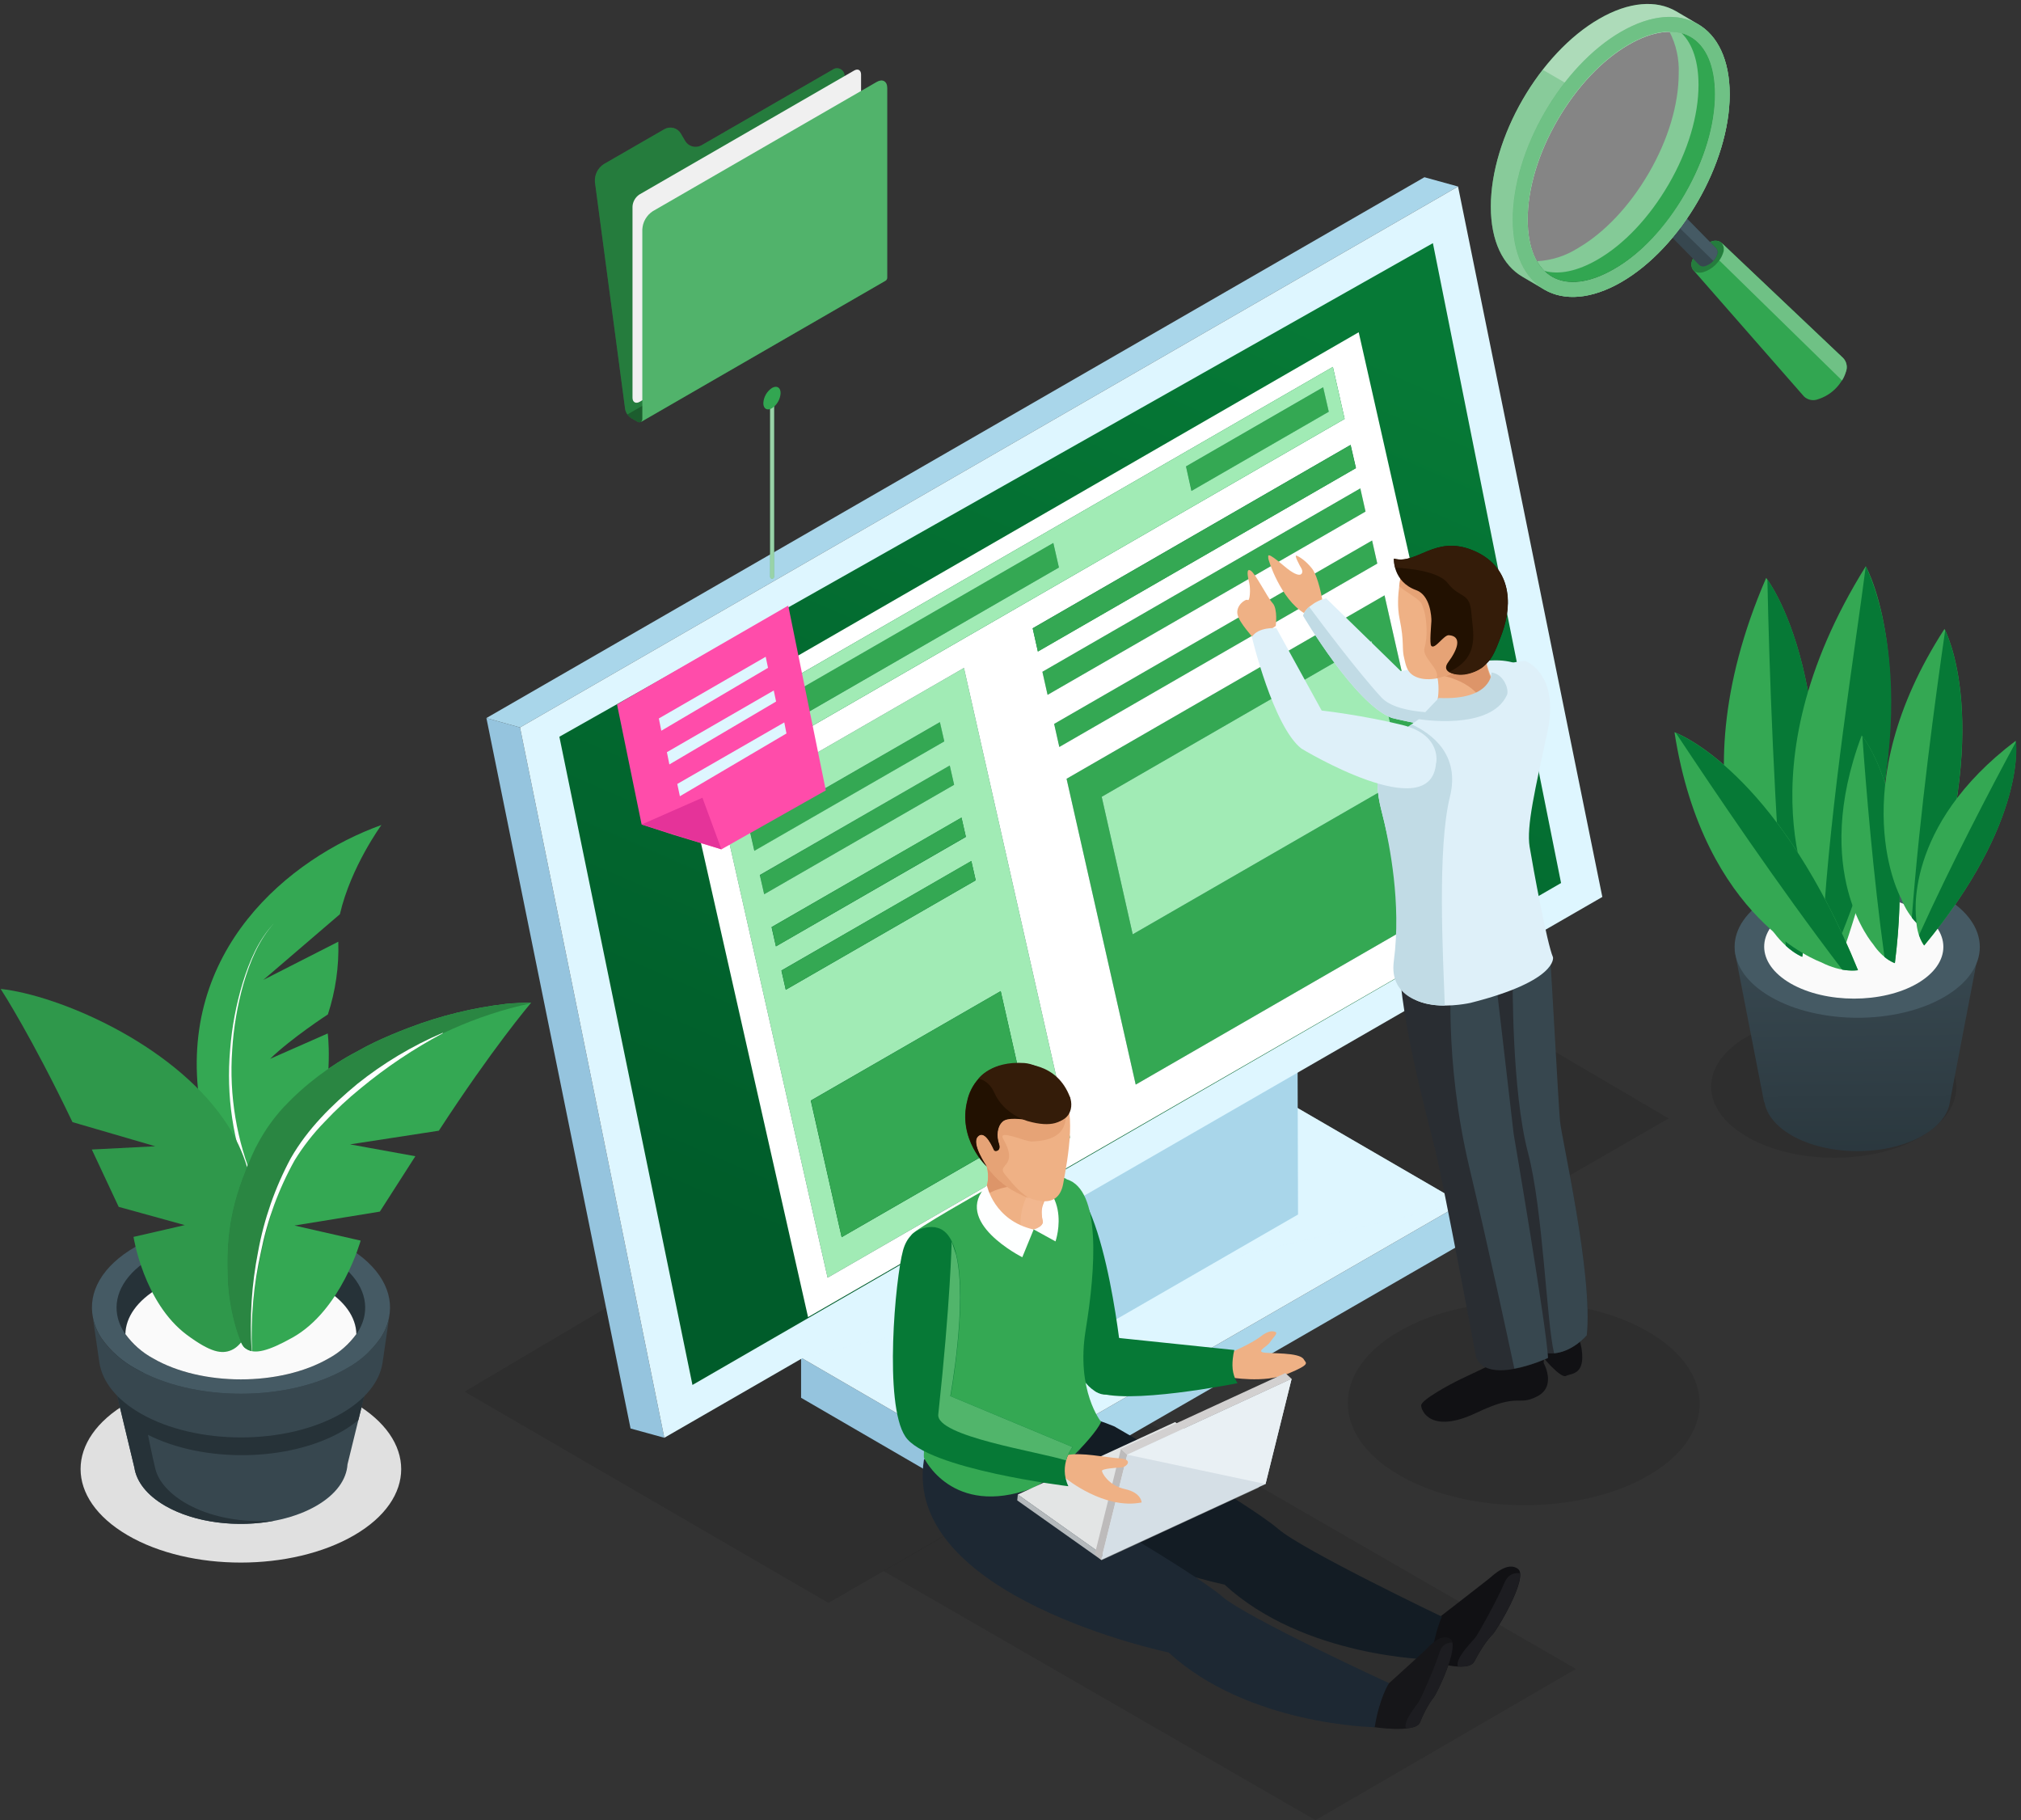 <svg width="422" height="380" viewBox="0 0 422 380" fill="none" xmlns="http://www.w3.org/2000/svg">
  <rect x="0" y="0" width="422" height="380" fill="#333333" stroke="none"/>
  <g clip-path="url(#clip0_168_1754)">
    <path opacity="0.1" d="M238.857 296.408L329.073 348.432L274.692 380L184.448 327.976L238.857 296.408Z"
      fill="black" />
    <g opacity="0.1">
      <path
        d="M400.914 216.406C410.986 222.19 411.014 231.592 401.057 237.375C391.099 243.159 374.922 243.159 364.851 237.375C354.808 231.592 354.779 222.218 364.737 216.463C374.694 210.68 390.9 210.68 400.914 216.463V216.406Z"
        fill="black" />
    </g>
    <path
      d="M413.382 197.659L362.197 198.457L368.36 230.139H368.446C368.874 232.646 370.757 235.096 374.095 237.034C381.713 241.421 394.01 241.421 401.57 237.034C404.88 235.096 406.763 232.646 407.134 230.139L413.354 197.631L413.382 197.659Z"
      fill="url(#paint0_linear_168_1754)" />
    <path
      d="M405.821 187.175C415.893 192.987 415.921 202.36 405.964 208.144C396.007 213.928 379.829 213.928 369.758 208.144C359.715 202.36 359.686 193.015 369.644 187.232C379.601 181.448 395.807 181.448 405.85 187.232L405.821 187.175Z"
      fill="#455A64" />
    <path
      d="M400.258 189.995C407.619 194.24 407.619 201.078 400.344 205.323C393.068 209.54 381.228 209.54 373.895 205.323C366.563 201.078 366.534 194.269 373.81 190.024C381.085 185.807 392.954 185.807 400.286 190.024L400.258 189.995Z"
      fill="#FAFAFA" />
    <path
      d="M369.13 192.787C369.13 192.787 348.731 167.003 368.788 120.649C368.788 120.649 386.42 142.843 376.32 199.739C376.32 199.739 372.383 198.258 369.13 192.759V192.787Z"
      fill="#34A853" />
    <path
      d="M369.045 120.991C369.416 138.826 370.443 169.824 372.896 197.46C374.808 199.198 376.32 199.768 376.32 199.768C385.735 146.718 371.07 123.84 369.045 120.991Z"
      fill="#067936" />
    <path
      d="M379.202 189.625C379.202 189.625 362.853 161.106 389.587 118.227C389.587 118.227 403.739 142.815 385.25 197.574C385.25 197.574 381.598 195.522 379.202 189.625Z"
      fill="#34A853" />
    <path
      d="M389.587 118.255C387.305 135.977 382.255 166.718 380.6 194.411C382.255 196.405 383.653 197.203 383.653 197.203C403.71 149.367 391.156 121.361 389.587 118.255Z"
      fill="#067936" />
    <path
      d="M380.229 200.878C380.229 200.878 355.749 192.246 349.644 152.872C349.644 152.872 370.757 160.279 387.961 202.531C387.961 202.531 384.708 203.186 380.229 200.878Z"
      fill="#34A853" />
    <path
      d="M349.929 153.014C357.718 164.781 371.384 185.038 384.68 202.446C386.677 202.787 387.961 202.56 387.961 202.56C371.926 163.185 352.497 154.068 349.929 153.014Z"
      fill="#067936" />
    <path
      d="M391.099 197.09C391.099 197.09 378.003 182.132 388.731 153.556C388.731 153.556 400.03 166.433 395.664 201.078C395.664 201.078 393.239 200.309 391.099 197.09Z"
      fill="#34A853" />
    <path
      d="M388.874 153.727C389.644 164.496 391.185 183.186 393.496 199.796C394.723 200.793 395.664 201.078 395.664 201.078C399.744 168.77 390.186 155.408 388.874 153.727Z"
      fill="#067936" />
    <path
      d="M396.92 187.488C396.92 187.488 384.395 164.781 406.021 131.304C406.021 131.304 416.863 150.877 401.599 193.813C401.599 193.813 398.746 192.16 396.92 187.459V187.488Z"
      fill="#34A853" />
    <path
      d="M406.164 131.618C404.138 145.55 400.857 169.795 399.202 191.591C400.458 193.186 401.57 193.841 401.57 193.841C415.807 153.783 407.362 134.096 406.164 131.618Z"
      fill="#067936" />
    <path
      d="M400.115 191.733C400.115 191.733 397.148 172.587 420.886 154.667C420.886 154.667 423.511 171.134 401.77 197.403C401.77 197.403 400.201 195.494 400.115 191.761V191.733Z"
      fill="#34A853" />
    <path
      d="M420.943 154.894C415.921 164.154 407.448 180.336 400.714 195.209C401.199 196.662 401.799 197.374 401.799 197.374C422.027 172.9 421.171 156.946 420.972 154.866L420.943 154.894Z"
      fill="#067936" />
    <g opacity="0.1">
      <path d="M97 290.539L172.979 334.643L348.417 233.5L270.612 187.801L97 290.539Z" fill="black" />
    </g>
    <path d="M167.272 283.445V291.822L208.243 315.611L208.214 307.207L167.272 283.445Z" fill="#95C4DE" />
    <path d="M208.214 307.206L208.243 315.611L305.306 259.655L305.277 251.25L208.214 307.206Z" fill="#A9D6EA" />
    <path d="M167.272 283.445L208.214 307.206L305.278 251.251L264.335 227.489L167.272 283.445Z" fill="#DEF6FF" />
    <path opacity="0.5" d="M167.272 283.445L305.278 251.251L264.335 227.489L167.272 283.445Z" fill="#DEF6FF" />
    <path d="M205.105 291.565L197.801 287.32L197.601 211.706L204.876 215.922L205.105 291.565Z" fill="#95C4DE" />
    <path d="M204.876 215.922L197.601 211.705L263.536 173.699L270.812 177.915L204.876 215.922Z" fill="#C0C5D1" />
    <path d="M270.812 177.916L271.04 253.558L205.104 291.565L204.876 215.922L270.812 177.916Z" fill="#A9D6EA" />
    <path d="M138.713 300.169L131.665 298.231L101.565 149.909L108.584 151.875L138.713 300.169Z" fill="#95C4DE" />
    <path d="M108.584 151.875L101.565 149.909L297.431 37L304.45 38.937L108.584 151.875Z" fill="#A9D6EA" />
    <path d="M304.45 38.938L334.579 187.26L138.713 300.169L108.584 151.875L304.45 38.938Z" fill="#DEF6FF" />
    <path d="M299.2 50.761L325.963 184.354L144.59 289.143L116.801 153.812L299.2 50.761Z"
      fill="url(#paint1_linear_168_1754)" />
    <path d="M276.318 80.847L277.46 85.975L248.814 102.5L247.645 97.372L276.318 80.847Z" fill="#34A853" />
    <path
      d="M222.708 162.587L289.1 124.295L303.537 188.143L237.145 226.435L222.708 162.587ZM292.895 162.558L286.39 133.84L230.041 166.348L236.517 195.066L292.895 162.558Z"
      fill="#34A853" />
    <path d="M284.05 101.987L285.134 106.802L218.742 145.065L217.658 140.25L284.05 101.987Z" fill="#34A853" />
    <path d="M198.314 159.823L199.227 163.84L159.569 186.69L158.684 182.701L198.314 159.823Z" fill="#34A853" />
    <path d="M196.288 150.763L197.173 154.78L157.543 177.658L156.63 173.613L196.288 150.763Z" fill="#34A853" />
    <path
      d="M150.638 168.656L201.281 139.453L223.45 237.546L172.807 266.749L150.638 168.656ZM215.404 235.409L208.956 206.919L169.298 229.768L175.746 258.288L215.404 235.438V235.409ZM203.735 183.784L202.822 179.767L163.164 202.617L164.077 206.634L203.735 183.784ZM197.173 154.781L196.26 150.763L156.601 173.613L157.514 177.63L197.173 154.781ZM201.681 174.724L200.768 170.707L161.109 193.557L162.022 197.574L201.681 174.724ZM199.227 163.841L198.314 159.824L158.656 182.673L159.569 186.69L199.227 163.841Z"
      fill="#A1EBB5" />
    <path d="M286.504 112.842L287.588 117.657L221.225 155.949L220.112 151.134L286.504 112.842Z" fill="#34A853" />
    <path d="M219.941 113.355L221.111 118.483L148.727 160.194L147.586 155.065L219.941 113.355Z" fill="#34A853" />
    <path
      d="M283.708 69.365L140.881 151.732L168.727 274.983L311.554 192.645L283.708 69.365ZM287.588 117.657L263.28 131.674L221.196 155.949L220.112 151.134L286.504 112.842L287.588 117.657ZM284.05 101.987L285.134 106.802L218.742 145.065L217.658 140.25L284.05 101.959V101.987ZM283.109 97.742L216.717 136.005L215.633 131.162L282.025 92.87L283.137 97.713L283.109 97.742ZM145.046 153.441L278.316 76.602L280.769 87.457L147.5 164.296L145.046 153.441ZM172.807 266.749L150.639 168.655L201.281 139.452L223.45 237.546L172.807 266.749ZM222.708 162.587L289.1 124.295L303.537 188.143L237.145 226.435L222.708 162.587Z"
      fill="white" />
    <path d="M292.895 162.559L286.39 133.84L230.041 166.348L236.517 195.066L292.895 162.559Z" fill="#A1EBB5" />
    <path d="M281.996 92.927L283.109 97.742L216.717 136.034L215.633 131.19L281.996 92.927Z" fill="#34A853" />
    <path d="M208.956 206.918L215.404 235.409L175.746 258.287L169.326 229.768L208.956 206.918Z" fill="#34A853" />
    <path
      d="M145.046 153.442L278.315 76.602L280.769 87.457L147.5 164.297L145.046 153.442ZM221.11 118.483L219.941 113.355L147.557 155.094L148.727 160.222L221.11 118.483ZM277.46 85.975L276.29 80.847L247.644 97.372L248.786 102.5L277.431 85.975H277.46Z"
      fill="#A1EBB5" />
    <path d="M200.768 170.678L201.681 174.695L162.022 197.573L161.138 193.556L200.768 170.678Z" fill="#34A853" />
    <path d="M202.822 179.738L203.735 183.784L164.077 206.634L163.192 202.616L202.822 179.738Z" fill="#34A853" />
    <path
      d="M164.59 126.433L172.436 165.009L150.639 177.317L140.653 174.297L133.976 172.132L128.841 147.06L164.59 126.433Z"
      fill="#FF4CAA" />
    <path d="M133.976 172.132L146.673 166.547L150.639 177.317L133.976 172.132Z" fill="#E53399" />
    <path d="M159.883 137.117L160.368 139.424L138.085 152.559L137.571 149.995L159.883 137.117Z" fill="#DEF6FF" />
    <path d="M161.566 144.154L162.051 146.462L139.768 159.596L139.255 157.032L161.566 144.154Z" fill="#DEF6FF" />
    <path d="M163.763 150.821L164.22 153.129L141.965 166.234L141.423 163.67L163.763 150.821Z" fill="#DEF6FF" />
    <g opacity="0.1">
      <path
        d="M344.052 277.974C358.46 286.265 358.517 299.741 344.223 308.032C329.929 316.323 306.676 316.323 292.267 308.032C277.888 299.741 277.802 286.265 292.096 277.974C306.39 269.684 329.643 269.684 344.052 277.974Z"
        fill="black" />
    </g>
    <path
      d="M321.341 144.04C321.341 144.04 320.77 137.401 311.326 137.886C301.883 138.37 292.496 140.108 292.496 140.108L276.918 124.922C276.918 124.922 272.866 125.777 272.125 128.541C272.125 128.541 282.881 146.946 290.613 149.88C290.613 149.88 324.593 158.598 321.341 144.04Z"
      fill="#DEF0F9" />
    <path
      d="M276.09 125.15C276.09 125.15 275.291 120.392 273.95 118.683C272.609 117.002 271.269 116.204 270.726 116.005C270.156 115.805 271.354 118.027 271.782 118.74C272.181 119.452 271.982 121.446 268.13 118.17C264.278 114.893 264.849 116.062 264.82 116.489C264.792 116.916 267.417 125.036 272.296 127.999C272.296 127.999 273.152 126.233 276.119 125.122L276.09 125.15Z"
      fill="#EFB185" />
    <path
      d="M290.584 149.88C282.852 146.917 272.096 128.541 272.096 128.541C272.296 127.771 272.781 127.173 273.351 126.66C275.919 130.136 283.537 140.279 288.444 145.606C294.436 152.074 321.398 146.889 321.483 146.661C320.142 157.459 290.584 149.88 290.584 149.88Z"
      fill="#C1DBE5" />
    <path
      d="M317.404 272.59C317.404 272.59 313.694 273.473 314.779 275.581C315.891 277.661 320.513 280.567 321.198 281.906C321.883 283.217 325.877 287.804 326.961 287.262C328.074 286.693 331.098 287.12 330.243 281.564C329.415 276.009 322.368 271.906 317.375 272.59H317.404Z"
      fill="#111114" />
    <path
      d="M322.311 284.527C322.311 284.527 325.135 289.456 320.913 291.565C316.662 293.673 317.432 290.596 308.159 295.012C298.858 299.399 296.747 294.585 296.747 293.416C296.747 292.248 302.881 288.943 304.907 287.975C306.932 287.006 310.784 285.183 310.784 285.183L322.396 282.903L322.339 284.556L322.311 284.527Z"
      fill="#111114" />
    <path
      d="M322.482 197.972C322.482 197.972 325.392 230.338 325.735 233.985C326.048 237.631 332.668 266.008 331.327 278.772C331.327 278.772 324.879 286.465 318.003 279.94C318.003 279.94 312.838 244.127 310.299 236.178C307.788 228.201 306.191 203.329 306.191 203.329L322.482 197.944V197.972Z"
      fill="#292D32" />
    <path
      d="M311.212 195.095C311.212 195.095 313.694 216.007 316.062 236.748C316.062 236.748 323.024 277.49 323.224 283.53C323.224 283.53 310.784 289.314 308.245 283.445C308.245 283.445 301.54 247.717 299.743 240.31C297.945 232.902 291.554 209.91 292.153 197.317C292.724 184.753 311.212 195.095 311.212 195.095Z"
      fill="#292D32" />
    <path
      d="M323.224 283.502C323.024 277.462 316.062 236.72 316.062 236.72C314.465 222.76 312.525 206.406 311.64 198.713L303.109 202.161C303.109 202.161 301.397 221.022 306.818 243.757C310.984 261.365 314.721 278.772 316.205 285.724C319.829 285.069 323.252 283.473 323.252 283.473L323.224 283.502Z"
      fill="#37474F" />
    <path
      d="M331.327 278.801C332.668 266.037 326.048 237.66 325.735 234.013C325.421 230.537 323.937 202.759 323.68 199.967L315.863 204.326C315.863 204.326 315.635 227.688 319.058 240.652C322.197 252.475 322.91 275.952 324.508 282.533C328.445 282.191 331.327 278.772 331.327 278.772V278.801Z"
      fill="#37474F" />
    <path
      d="M318.488 137.971C318.488 137.971 325.706 140.621 323.138 152.672C320.57 164.724 318.687 172.53 319.401 176.804C320.114 181.106 323.024 197.004 324.279 199.853C324.279 199.853 325.364 204.753 307.075 209.369C307.075 209.369 290.527 213.187 292.153 201.05C293.78 188.884 290.042 176.234 289.072 171.733C288.102 167.231 284.336 158.428 295.035 151.02C305.734 143.584 311.155 138.37 318.488 138V137.971Z"
      fill="#DEF0F9" />
    <path
      d="M309.757 133.127C309.757 133.127 309.729 139.281 312.239 142.843C314.522 146.062 300.57 150.82 299.885 147.686C299.8 147.344 301.968 141.817 297.803 136.033C295.634 132.985 309.786 133.156 309.786 133.156L309.757 133.127Z"
      fill="#EFB185" />
    <path
      d="M312.182 143.071C310.299 140.421 309.843 136.347 309.757 134.438L299.885 140.791C300.285 140.848 307.532 141.846 309.614 146.717C311.669 145.606 312.981 144.21 312.154 143.042L312.182 143.071Z"
      fill="#DD9569" />
    <path
      d="M292.867 118.74C292.867 118.74 291.269 124.495 292.239 129.167C293.295 134.21 292.638 135.321 293.238 137.572C293.466 138.512 293.723 139.994 294.778 140.792C296.519 142.131 299.828 142.33 304.051 140.222C309.158 137.658 313.951 129.709 310.927 123.412C307.903 117.087 300.285 112.472 292.867 118.74Z"
      fill="#EFB185" />
    <path
      d="M311.497 130.535C308.701 124.865 302.596 118.341 302.596 117.97C302.596 117.743 300.713 116.831 298.573 115.891C296.718 116.204 294.778 117.087 292.867 118.711C292.867 118.711 292.439 120.25 292.153 122.387C293.58 123.669 296.347 124.979 296.889 126.147C298.116 128.882 298.088 133.241 297.46 135.207C296.832 137.202 300.57 139.595 300.028 141.361C300.028 141.447 300.028 141.532 300.028 141.589C301.255 141.361 302.596 140.934 304.051 140.193C307.303 138.569 310.442 134.723 311.497 130.506V130.535Z"
      fill="#E6A376" />
    <path
      d="M291.041 116.66C291.041 116.66 290.812 121.446 295.72 123.213C298.659 124.267 298.915 128.797 298.887 129.652C298.858 130.506 298.459 134.381 298.858 134.837C299.6 135.692 301.483 132.529 302.539 132.615C305.249 132.814 304.507 135.407 302.396 138.256C300.142 141.276 307.018 141.646 309.871 139.054C311.383 137.658 311.926 136.888 313.609 132.301C316.063 125.663 315.378 118.084 307.475 114.865C299.572 111.674 295.92 117.942 291.098 116.631L291.041 116.66Z"
      fill="#221101" />
    <path
      d="M309.842 139.054C311.355 137.658 311.897 136.888 313.58 132.301C316.034 125.663 315.349 118.084 307.446 114.865C299.543 111.674 295.891 117.942 291.069 116.631C291.069 116.631 291.04 117.458 291.326 118.512C293.722 118.626 300.342 119.167 302.31 121.76C304.764 124.951 306.904 123.583 307.218 127.857C307.531 131.959 309.186 137.202 302.567 140.279C305.335 141.817 308.787 140.051 309.871 139.025L309.842 139.054Z"
      fill="#341C09" />
    <path
      d="M300.456 145.692L296.233 150.136C296.233 150.136 311.212 152.672 314.665 145.094C315.15 144.011 314.037 140.734 311.441 140.393C311.441 140.393 311.612 146.233 300.456 145.72V145.692Z"
      fill="#C1DBE5" />
    <path
      d="M291.041 200.622C292.667 188.457 290.042 176.206 289.072 171.704C288.102 167.26 284.421 158.57 294.75 151.219C298.858 153.1 304.935 157.487 302.767 166.291C300.056 177.203 301.34 200.024 301.683 209.939C297.032 209.939 290.042 208.115 291.041 200.651V200.622Z"
      fill="#C1DBE5" />
    <path
      d="M266.39 130.677C266.39 130.677 266.846 127.116 265.733 125.919C264.621 124.723 262.196 119.794 261.168 119.139C260.141 118.483 260.541 120.449 260.855 121.731C261.168 123.042 260.969 125.577 260.541 125.264C260.084 124.951 258.002 126.432 258.401 128.284C258.772 130.107 261.739 133.071 261.796 133.469C261.853 133.868 266.39 130.677 266.39 130.677Z"
      fill="#EFB185" />
    <path
      d="M299.885 159.311C299.885 159.311 301.141 153.442 292.838 151.362C284.564 149.311 275.976 148.342 275.976 148.342L266.504 131.133C266.504 131.133 262.766 130.82 261.397 132.985C261.397 132.985 265.848 151.704 271.754 156.291C271.754 156.291 298.83 172.73 299.857 159.311H299.885Z"
      fill="#DEF0F9" />
    <path
      d="M302.738 337.264C302.738 337.264 297.489 341.651 298.601 346.267C298.601 346.267 300.37 348.119 301.997 344.842C303.651 341.538 305.363 337.15 302.738 337.264Z"
      fill="#0A1014" />
    <path
      d="M298.601 346.694C298.601 346.694 306.533 349.429 307.874 346.837C309.215 344.244 310.67 342.193 311.64 341.252C312.61 340.312 319.172 329.315 317.004 327.577C314.836 325.839 311.697 328.944 310.756 329.714C309.814 330.483 299.828 338.204 299.828 338.204L298.573 346.694H298.601Z"
      fill="#111114" />
    <path
      d="M232.837 297.89C232.837 297.89 260.626 313.816 266.932 319.229C272.153 323.702 301.084 337.52 301.084 337.52C301.084 337.52 299.714 340.255 298.744 346.466C298.744 346.466 272.324 346.096 255.691 330.825C255.691 330.825 199.884 319.229 204.648 290.454C204.648 290.454 223.051 293.759 232.837 297.861V297.89Z"
      fill="#131C24" />
    <path
      d="M311.64 341.253C312.496 340.426 317.774 331.623 317.375 328.46C316.433 328.318 314.921 328.489 314.094 330.54C312.781 333.703 308.758 340.968 308.045 341.908C307.417 342.706 303.823 346.181 304.393 347.919C305.991 348.005 307.389 347.805 307.874 346.837C309.215 344.244 310.67 342.193 311.64 341.253Z"
      fill="#1D1D21" />
    <path
      d="M286.561 360.541C286.561 360.541 295.549 361.937 296.49 359.601C297.432 357.264 298.544 355.355 299.315 354.444C300.085 353.561 304.878 343.503 302.853 342.164C300.855 340.825 298.373 343.76 297.631 344.501C296.861 345.241 288.673 352.649 288.673 352.649L286.561 360.541Z"
      fill="#161619" />
    <path
      d="M299.315 354.444C299.999 353.646 303.851 345.612 303.252 342.934C302.424 342.905 301.141 343.162 300.57 345.013C299.685 347.863 296.804 354.472 296.233 355.327C295.748 356.068 292.924 359.373 293.58 360.826C294.949 360.769 296.148 360.455 296.519 359.601C297.46 357.264 298.573 355.356 299.343 354.444H299.315Z"
      fill="#1D1D21" />
    <path
      d="M220.825 246.293C220.825 246.293 215.547 246.948 215.775 252.931C215.975 258.914 221.51 284.756 227.872 289.884C234.235 295.012 234.092 282.79 234.092 282.79C234.092 282.79 230.184 244.982 220.825 246.293Z"
      fill="#067936" />
    <path
      d="M228.186 295.354C228.186 295.354 223.564 309.03 221.168 312.021C221.168 312.021 248.957 327.947 255.263 333.361C260.484 337.834 290.042 351.395 290.042 351.395C290.042 351.395 288.045 354.387 287.046 360.598C287.046 360.598 260.626 360.227 243.993 344.985C243.993 344.985 188.186 333.389 192.95 304.613C192.95 304.613 211.41 311.936 228.158 295.354H228.186Z"
      fill="#1D2833" />
    <path
      d="M205.761 248.344C205.761 248.344 190.668 256.806 190.326 257.832C189.983 258.857 188.243 259.683 193.207 271.393C193.207 271.393 197.886 281.735 194.548 294.471C192.608 301.85 192.922 304.328 192.922 304.328C192.922 304.328 198.771 316.864 215.462 310.739C218.828 309.514 228.215 300.539 229.927 296.864C229.927 296.864 224.62 290.339 226.703 277.633C228.786 264.926 229.955 248.401 222.737 246.207C222.737 246.207 220.911 243.985 205.732 248.316L205.761 248.344Z"
      fill="#34A853" />
    <path
      d="M210.44 244.242C210.44 244.242 220.169 249.342 215.832 256.664L220.397 259.171C220.397 259.171 224.877 246.379 210.44 244.242Z"
      fill="#FEFFFF" />
    <path
      d="M204.22 239.113C204.22 239.113 208.3 245.324 205.076 249.484C203.279 251.82 207.53 257.376 214.805 256.92C214.805 256.92 218.058 256.122 217.744 254.954C217.002 252.276 218.058 250.766 219.228 248.715C220.369 246.663 204.249 239.085 204.249 239.085L204.22 239.113Z"
      fill="#EFB185" />
    <path
      d="M205.048 249.484C204.848 249.769 204.705 250.082 204.677 250.453C207.416 247.689 212.637 247.49 212.637 247.49L205.704 239.854C205.447 239.712 205.219 239.626 205.019 239.512L204.819 240.196C205.818 242.162 207.473 246.407 205.076 249.512L205.048 249.484Z"
      fill="#DD9569" />
    <path
      d="M217.715 254.954C217.031 250.709 218.029 250.766 219.199 248.715C219.513 248.145 218.514 247.176 216.917 246.037C216.517 246.322 216.118 246.777 215.718 247.376C212.894 251.706 212.922 255.097 213.265 256.92C213.75 256.949 214.263 257.006 214.777 256.92C215.661 256.778 217.915 256.265 217.715 254.954Z"
      fill="#F2B78F" />
    <path
      d="M202.708 235.637C202.708 235.637 204.477 243.843 210.126 247.546C215.119 250.851 220.968 253.017 222.024 247.034C222.88 242.276 225.219 230.196 221.025 227.774C215.604 224.64 213.636 220.794 207.387 223.101C207.387 223.101 200.226 226.378 202.708 235.609V235.637Z"
      fill="#EFB185" />
    <path
      d="M202.708 235.637C202.708 235.637 203.364 242.675 210.098 247.661C211.553 248.715 213.407 249.569 214.834 250.168C212.209 248.23 211.924 247.632 209.898 245.267C207.844 242.903 212.922 243.814 209.47 237.746C208.3 235.666 214.092 238.344 215.376 238.316C223.079 238.116 222.509 233.729 222.651 231.848C222.509 231.022 222.28 230.253 222.024 229.569L221.282 228.173C221.282 228.173 221.111 227.916 221.025 227.802C220.198 226.748 219.342 225.837 218.514 225.067C215.205 225.124 205.818 225.352 205.647 225.381C205.504 225.409 203.906 227.603 202.423 229.683C202.08 231.307 202.08 233.273 202.708 235.637Z"
      fill="#E6A376" />
    <path
      d="M206.075 243.586C206.075 243.586 199.826 237.86 201.995 229.654C201.995 229.654 203.165 223.044 210.497 222.19C214.006 221.762 220.74 221.99 223.422 229.056C224.249 231.25 223.679 236.093 215.005 233.842C213.75 233.529 210.469 233.073 209.299 234.127C208.129 235.181 208.015 237.147 208.557 238.828C209.042 240.31 207.758 240.452 207.558 240.139C207.387 239.825 205.704 235.637 204.135 237.261C202.708 238.743 205.875 243.301 206.018 243.558L206.075 243.586Z"
      fill="#341C09" />
    <path
      d="M206.075 243.586C205.932 243.301 202.765 238.771 204.192 237.29C205.761 235.666 207.416 239.854 207.616 240.167C207.787 240.481 209.099 240.338 208.614 238.857C208.043 237.176 208.186 235.21 209.356 234.156C210.412 233.187 213.293 233.671 215.062 233.871C213.636 232.959 210.754 232.617 209.727 230.224C208.357 227.033 206.417 225.523 204.62 224.953C202.508 227.09 202.052 229.683 202.052 229.683C199.884 237.888 206.132 243.615 206.132 243.615L206.075 243.586Z"
      fill="#221101" />
    <path
      d="M206.075 247.49C206.075 247.49 207.53 254.812 215.833 256.692L213.464 262.476C213.464 262.476 198.6 255.04 206.075 247.49Z"
      fill="#FEFFFF" />
    <path
      d="M223.422 229.028C223.422 229.028 224.706 236.92 214.634 234.07C214.634 234.07 209.613 232.731 207.587 228.059C207.159 227.062 205.989 225.409 204.277 225.238C204.277 225.238 206.959 221.449 213.892 221.933C217.145 222.161 220.54 225.324 221.368 225.837C222.195 226.349 220.854 229.654 223.422 229.028Z"
      fill="#341C09" />
    <path
      d="M256.689 287.519C256.689 287.519 263.936 288.887 268.9 286.807C273.865 284.756 272.666 284.585 272.267 283.844C271.44 282.22 264.906 282.676 263.679 282.334C262.481 282.021 264.678 281.052 265.191 280.226C265.676 279.399 266.818 278.431 266.418 278.146C266.019 277.889 265.02 277.605 263.194 279.058C261.34 280.511 256.717 282.505 256.717 282.505V287.491L256.689 287.519Z"
      fill="#EFB185" />
    <path
      d="M257.745 281.821C257.745 281.821 257.345 283.188 257.345 285.04C257.345 287.262 258.401 288.772 258.401 288.772C258.401 288.772 234.72 293.53 228.7 290.482C228.7 290.482 222.88 281.536 231.781 279.143L257.745 281.849V281.821Z"
      fill="#067936" />
    <path d="M212.523 312.021L212.409 313.246L230.041 325.725L230.155 324.528L212.523 312.021Z" fill="#B4B9BC" />
    <path d="M230.155 324.529L230.041 325.725L262.852 310.568L262.966 309.372L230.155 324.529Z" fill="#7D8183" />
    <path d="M212.523 312.021L230.155 324.529L262.966 309.372L245.362 296.893L212.523 312.021Z" fill="#E3E5E5" />
    <path d="M235.376 303.702L234.064 302.477L228.615 324.443L229.927 325.669L235.376 303.702Z" fill="#BDBBBB" />
    <path d="M269.699 287.861L268.387 286.665L234.064 302.477L235.376 303.702L269.699 287.861Z" fill="#D2D0D0" />
    <path d="M235.376 303.702L229.927 325.669L264.25 309.828L269.699 287.861L235.376 303.702Z" fill="#D5DFE6" />
    <path d="M235.376 303.702L264.25 309.828L269.699 287.861L235.376 303.702Z" fill="#E9F0F4" />
    <path
      d="M222.537 308.631C222.537 308.631 230.555 315.241 238.372 313.674C238.372 313.674 238.372 311.651 234.891 310.881C231.411 310.112 230.07 307.463 230.098 307.064C230.098 306.665 232.866 306.408 234.064 306.38C235.291 306.323 236.746 304.642 233.779 304.471C230.811 304.272 225.733 303.16 222.823 303.787C222.823 303.787 219.941 306.864 222.509 308.659L222.537 308.631Z"
      fill="#EFB185" />
    <path
      d="M195.376 256.236C195.376 256.236 190.154 255.268 188.557 261.051C186.959 266.835 184.505 293.132 189.042 299.913C193.55 306.722 223.079 310.283 223.079 310.283C220.968 305.81 223.964 302.106 223.964 302.106L198.485 291.479C198.485 291.479 204.705 257.803 195.404 256.265L195.376 256.236Z"
      fill="#067936" />
    <path
      d="M198.457 291.479L223.935 302.106C223.935 302.106 223.079 303.189 222.594 304.898C216.802 303.046 195.433 299.884 195.918 295.297C198.485 271.593 198.714 259.199 198.714 259.199L199.655 262.02C202.023 272.049 198.428 291.479 198.428 291.479H198.457Z"
      fill="#51B56B" />
    <path
      d="M73.97 292.898C87.04 300.537 87.04 312.908 73.97 320.511C60.9 328.113 39.703 328.15 26.633 320.511C13.563 312.871 13.553 300.51 26.633 292.898C39.712 285.286 60.891 285.268 73.97 292.898Z"
      fill="#E0E0E0" />
    <path
      d="M78.314 282.249H22.27L28.059 306.392C28.501 309.3 30.646 312.144 34.502 314.372C43.219 319.407 57.347 319.407 66.064 314.372C70.224 311.97 72.368 308.849 72.562 305.72L78.314 282.249Z"
      fill="#37474F" />
    <path
      d="M71.476 298.798C72.663 298.112 73.79 297.327 74.844 296.451L77.992 283.565C76.357 285.364 74.442 286.887 72.323 288.075C60.504 294.896 41.553 295.071 29.329 288.628L30.747 282.875L30.314 282.268H22.27L28.059 306.401C28.501 309.31 30.646 312.154 34.502 314.381C40.715 317.962 49.662 318.983 57.448 317.455C43.486 318.505 33.904 312.393 32.468 306.769C31.897 304.523 30.894 299.553 30.894 299.553C42.565 305.453 60.339 305.223 71.476 298.798Z"
      fill="#263238" />
    <path
      d="M81.223 275.106C80.911 276.67 80.285 278.155 79.382 279.469C77.549 282.062 75.142 284.197 72.35 285.71C60.191 292.733 40.457 292.733 28.289 285.71C25.497 284.197 23.091 282.062 21.257 279.469C20.359 278.152 19.733 276.669 19.416 275.106C18.33 269.832 21.257 264.328 28.317 260.278C40.485 253.246 60.219 253.246 72.378 260.278C79.336 264.328 82.309 269.832 81.223 275.106Z"
      fill="#455A64" />
    <path
      d="M79.355 279.469C77.521 282.062 75.115 284.197 72.323 285.71C60.164 292.733 40.43 292.733 28.262 285.71C25.47 284.197 23.063 282.062 21.23 279.469C20.332 278.152 19.706 276.669 19.389 275.106L20.77 284.605C21.405 288.434 24.249 292.153 29.329 295.08C40.927 301.771 59.703 301.771 71.31 295.08C76.317 292.19 79.171 288.517 79.842 284.743L79.916 284.255L81.251 275.106C80.922 276.675 80.277 278.159 79.355 279.469Z"
      fill="#37474F" />
    <path
      d="M68.659 262.405C58.534 256.542 42.077 256.542 31.943 262.405C26.2 265.718 23.715 270.191 24.47 274.508C25.049 277.831 27.544 281.052 31.943 283.593C42.068 289.456 58.516 289.456 68.659 283.593C73.049 281.052 75.544 277.831 76.124 274.517C76.879 270.182 74.403 265.709 68.659 262.405Z"
      fill="#263238" />
    <path
      d="M26.182 278.521C27.704 280.614 29.672 282.343 31.944 283.583C42.068 289.447 58.516 289.447 68.659 283.583C70.927 282.342 72.892 280.613 74.412 278.521C74.338 275.014 71.991 271.517 67.352 268.847C57.936 263.399 42.657 263.399 33.241 268.847C28.602 271.526 26.255 275.014 26.182 278.521Z"
      fill="#FAFAFA" />
    <path
      d="M70.969 190.869L54.991 204.574L70.638 196.603C70.807 201.751 70.072 206.888 68.466 211.781C68.466 211.781 60.799 216.77 56.399 221.059L68.429 215.757C68.429 215.757 69.579 223.784 66.699 236.2C65.953 239.458 62.575 245.736 60.467 250.421C59.505 252.582 58.398 254.676 57.154 256.689L56.924 257.066C54.058 255.575 51.094 254.139 48.032 252.758C45.906 248.699 42.952 238.593 41.7 230.273C36.941 198.417 60.431 179.143 79.64 172.24C79.64 172.267 73.28 180.91 70.969 190.869Z"
      fill="#34A853" />
    <path
      d="M57.236 192.737C54.006 196.253 52.211 200.782 50.867 205.292C49.57 209.843 48.77 214.522 48.483 219.246C47.818 228.684 49.395 238.146 53.085 246.858C53.11 246.914 53.123 246.974 53.124 247.034C53.125 247.095 53.114 247.155 53.092 247.212C53.07 247.268 53.037 247.32 52.995 247.363C52.952 247.407 52.902 247.442 52.846 247.466C52.733 247.515 52.604 247.518 52.488 247.473C52.373 247.428 52.28 247.34 52.229 247.226C48.64 238.339 47.208 228.728 48.051 219.181C48.418 214.436 49.301 209.745 50.683 205.191C52.064 200.736 53.951 196.198 57.236 192.737Z"
      fill="white" />
    <path
      d="M0.143 206.461C0.511 207.032 6.586 216.42 15.136 234.267L32.431 239.311L19.177 239.992L24.783 251.958L38.589 255.768L27.884 258.235C27.884 258.235 29.992 271.94 39.012 278.677C43.992 282.359 46.311 282.755 48.355 281.853C50.858 280.758 52.441 277.094 54.08 271.544C55.718 265.994 55.184 254.305 51.226 242.514C50.144 239.358 48.616 236.373 46.689 233.65C35.579 217.709 12.164 207.786 0.143 206.461Z"
      fill="#34A853" />
    <path opacity="0.1"
      d="M0.143 206.461C0.511 207.032 6.586 216.42 15.136 234.267L32.431 239.311L19.177 239.992L24.783 251.958L38.589 255.768L27.884 258.235C27.884 258.235 29.992 271.94 39.012 278.677C43.992 282.359 46.311 282.755 48.355 281.853C50.858 280.758 52.441 277.094 54.08 271.544C55.718 265.994 55.184 254.305 51.226 242.514C50.144 239.358 48.616 236.373 46.689 233.65C35.579 217.709 12.164 207.786 0.143 206.461Z"
      fill="black" />
    <path
      d="M110.888 209.351C109.127 209.324 107.366 209.403 105.614 209.59C98.714 210.404 91.94 212.067 85.448 214.542C83.036 215.463 80.615 216.457 78.231 217.598C77.044 218.169 75.866 218.767 74.706 219.439C68.933 222.449 63.704 226.403 59.234 231.137C57.151 233.399 55.361 235.913 53.905 238.62C53.721 238.97 53.518 239.311 53.343 239.67C52.892 240.59 52.487 241.511 52.11 242.385C47.646 252.51 47.268 259.477 47.554 267.236C47.775 273.256 49.818 280.122 50.987 281.273C51.149 281.418 51.325 281.547 51.512 281.66C53.233 282.755 55.957 282.111 61.066 279.257C71.291 273.541 75.305 259.008 75.305 259.008L61.498 255.86L79.318 252.952L86.727 241.391L73.096 238.915L91.633 236.062C102.871 218.804 110.419 209.94 110.879 209.369L110.888 209.351Z"
      fill="#34A853" />
    <path
      d="M105.614 209.591C98.714 210.404 91.94 212.067 85.448 214.542C83.036 215.463 80.615 216.457 78.231 217.598C77.044 218.169 75.866 218.767 74.706 219.439C68.933 222.449 63.704 226.403 59.234 231.138C57.151 233.399 55.361 235.913 53.905 238.621C53.721 238.97 53.518 239.311 53.343 239.67C52.892 240.59 52.487 241.511 52.11 242.385C47.646 252.51 47.268 259.478 47.554 267.237C47.775 273.256 49.818 280.123 50.987 281.273C51.149 281.418 51.325 281.548 51.512 281.66C51.86 281.867 52.244 282.007 52.644 282.074C51.383 272.741 55.966 249.068 62.925 239.329C70.159 229.205 87.316 214.478 110.897 209.452C109.135 209.394 107.371 209.44 105.614 209.591Z"
      fill="#34A853" />
    <path opacity="0.2"
      d="M105.614 209.591C98.714 210.404 91.94 212.067 85.448 214.542C83.036 215.463 80.615 216.457 78.231 217.598C77.044 218.169 75.866 218.767 74.706 219.439C68.933 222.449 63.704 226.403 59.234 231.138C57.151 233.399 55.361 235.913 53.905 238.621C53.721 238.97 53.518 239.311 53.343 239.67C52.892 240.59 52.487 241.511 52.11 242.385C47.646 252.51 47.268 259.478 47.554 267.237C47.775 273.256 49.818 280.123 50.987 281.273C51.149 281.418 51.325 281.548 51.512 281.66C51.86 281.867 52.244 282.007 52.644 282.074C51.383 272.741 55.966 249.068 62.925 239.329C70.159 229.205 87.316 214.478 110.897 209.452C109.135 209.394 107.371 209.44 105.614 209.591Z"
      fill="black" />
    <path
      d="M52.542 282C52.097 275.089 52.548 268.15 53.886 261.355C55.13 254.511 57.441 247.905 60.734 241.778C64.232 235.685 69.248 230.733 74.596 226.305C80.018 221.97 85.999 218.385 92.379 215.647C92.39 215.637 92.405 215.632 92.42 215.632C92.435 215.632 92.45 215.637 92.461 215.647C92.469 215.658 92.473 215.671 92.473 215.684C92.473 215.697 92.469 215.71 92.461 215.721C86.375 218.957 80.633 222.803 75.323 227.198C72.66 229.356 70.147 231.693 67.803 234.193C65.415 236.636 63.307 239.338 61.517 242.247C58.176 248.253 55.794 254.743 54.457 261.484C52.957 268.214 52.338 275.111 52.616 282C52.616 282 52.616 282.065 52.561 282.065C52.552 282.057 52.546 282.046 52.543 282.035C52.539 282.024 52.539 282.012 52.542 282Z"
      fill="white" />
    <path
      d="M161.218 81.296C161.163 81.294 161.108 81.304 161.058 81.325C161.007 81.345 160.961 81.376 160.922 81.414C160.883 81.453 160.853 81.499 160.832 81.55C160.812 81.601 160.802 81.655 160.803 81.71V120.403C160.802 120.458 160.812 120.512 160.832 120.563C160.853 120.614 160.883 120.66 160.922 120.699C160.961 120.738 161.007 120.768 161.058 120.789C161.108 120.809 161.163 120.819 161.218 120.818C161.273 120.819 161.328 120.809 161.379 120.789C161.431 120.768 161.477 120.738 161.517 120.699C161.556 120.661 161.588 120.615 161.609 120.564C161.63 120.513 161.641 120.458 161.641 120.403V81.71C161.641 81.655 161.63 81.6 161.609 81.549C161.588 81.499 161.556 81.452 161.517 81.414C161.477 81.375 161.431 81.345 161.379 81.325C161.328 81.304 161.273 81.294 161.218 81.296Z"
      fill="#32A651" />
    <path opacity="0.5"
      d="M161.218 81.296C161.163 81.294 161.108 81.304 161.058 81.325C161.007 81.345 160.961 81.376 160.922 81.414C160.883 81.453 160.853 81.499 160.832 81.55C160.812 81.601 160.802 81.655 160.803 81.71V120.403C160.802 120.458 160.812 120.512 160.832 120.563C160.853 120.614 160.883 120.66 160.922 120.699C160.961 120.738 161.007 120.768 161.058 120.789C161.108 120.809 161.163 120.819 161.218 120.818C161.273 120.819 161.328 120.809 161.379 120.789C161.431 120.768 161.477 120.738 161.517 120.699C161.556 120.661 161.588 120.615 161.609 120.564C161.63 120.513 161.641 120.458 161.641 120.403V81.71C161.641 81.655 161.63 81.6 161.609 81.549C161.588 81.499 161.556 81.452 161.517 81.414C161.477 81.375 161.431 81.345 161.379 81.325C161.328 81.304 161.273 81.294 161.218 81.296Z"
      fill="white" />
    <path
      d="M159.388 84.171C159.42 83.538 159.6 82.922 159.913 82.371C160.226 81.82 160.664 81.35 161.191 80.998C162.2 80.421 162.994 80.89 162.994 82.062C162.963 82.694 162.783 83.309 162.47 83.859C162.157 84.409 161.719 84.877 161.191 85.226C160.208 85.812 159.388 85.343 159.388 84.171Z"
      fill="#32A651" />
    <path
      d="M184.17 58.514L182.944 57.802C182.613 57.593 182.329 57.319 182.107 56.997C181.885 56.675 181.732 56.311 181.655 55.927L176.345 15.801C176.342 15.51 176.259 15.226 176.104 14.981C175.949 14.735 175.729 14.537 175.468 14.409C175.207 14.281 174.916 14.227 174.627 14.255C174.338 14.283 174.062 14.391 173.83 14.566L146.496 30.324C145.921 30.659 145.237 30.752 144.593 30.583C143.949 30.414 143.398 29.997 143.062 29.423L142.16 27.881C141.822 27.306 141.269 26.889 140.624 26.72C139.979 26.551 139.293 26.644 138.716 26.98L126.077 34.264C125.459 34.664 124.961 35.224 124.636 35.884C124.31 36.544 124.17 37.28 124.229 38.014L130.54 85.451C130.618 85.828 130.769 86.184 130.986 86.501C131.203 86.819 131.48 87.09 131.802 87.299L133.037 88.003C133.145 88.085 133.273 88.137 133.409 88.151C133.544 88.165 133.68 88.142 133.803 88.084L184.946 58.559C184.824 58.622 184.688 58.65 184.552 58.642C184.416 58.635 184.284 58.59 184.17 58.514Z"
      fill="#32A651" />
    <path opacity="0.25"
      d="M184.17 58.514L182.944 57.802C182.613 57.593 182.329 57.319 182.107 56.997C181.885 56.675 181.732 56.311 181.655 55.927L176.345 15.801C176.342 15.51 176.259 15.226 176.104 14.981C175.949 14.735 175.729 14.537 175.468 14.409C175.207 14.281 174.916 14.227 174.627 14.255C174.338 14.283 174.062 14.391 173.83 14.566L146.496 30.324C145.921 30.659 145.237 30.752 144.593 30.583C143.949 30.414 143.398 29.997 143.062 29.423L142.16 27.881C141.822 27.306 141.269 26.889 140.624 26.72C139.979 26.551 139.293 26.644 138.716 26.98L126.077 34.264C125.459 34.664 124.961 35.224 124.636 35.884C124.31 36.544 124.17 37.28 124.229 38.014L130.54 85.451C130.618 85.828 130.769 86.184 130.986 86.501C131.203 86.819 131.48 87.09 131.802 87.299L133.037 88.003C133.145 88.085 133.273 88.137 133.409 88.151C133.544 88.165 133.68 88.142 133.803 88.084L184.946 58.559C184.824 58.622 184.688 58.65 184.552 58.642C184.416 58.635 184.284 58.59 184.17 58.514Z"
      fill="black" />
    <path opacity="0.25"
      d="M131.802 87.3L133.037 88.003C133.145 88.085 133.273 88.137 133.408 88.151C133.544 88.165 133.68 88.142 133.803 88.084L184.945 58.56C184.822 58.618 184.684 58.642 184.548 58.629C184.412 58.617 184.281 58.568 184.17 58.487L182.944 57.775C182.621 57.573 182.347 57.302 182.142 56.982L130.999 86.533C131.211 86.841 131.484 87.102 131.802 87.3Z"
      fill="black" />
    <path
      d="M132.072 83.044V43.126C132.099 42.621 132.245 42.129 132.497 41.691C132.749 41.252 133.101 40.879 133.523 40.601L178.346 14.728C179.149 14.259 179.798 14.638 179.798 15.567V55.512C179.771 56.016 179.626 56.507 179.374 56.944C179.122 57.381 178.769 57.752 178.346 58.028L133.56 83.892C132.757 84.352 132.072 83.973 132.072 83.044Z"
      fill="#F0F0F0" />
    <path
      d="M133.803 88.111C133.914 88.032 134.002 87.926 134.059 87.803C134.116 87.679 134.14 87.543 134.128 87.408V47.877C134.169 47.12 134.388 46.383 134.767 45.727C135.146 45.071 135.674 44.513 136.309 44.099L183.079 17.099C184.287 16.405 185.261 16.982 185.261 18.352V57.883C185.275 58.018 185.253 58.154 185.198 58.277C185.143 58.401 185.055 58.508 184.945 58.586L133.803 88.111Z"
      fill="#32A651" />
    <path opacity="0.15"
      d="M133.803 88.111C133.914 88.032 134.002 87.926 134.059 87.803C134.116 87.679 134.14 87.543 134.128 87.408V47.877C134.169 47.12 134.388 46.383 134.767 45.727C135.146 45.071 135.674 44.513 136.309 44.099L183.079 17.099C184.287 16.405 185.261 16.982 185.261 18.352V57.883C185.275 58.018 185.253 58.154 185.198 58.277C185.143 58.401 185.055 58.508 184.945 58.586L133.803 88.111Z"
      fill="white" />
    <path
      d="M353.645 56.467C353.416 56.186 353.267 55.849 353.213 55.49C353.16 55.132 353.203 54.766 353.338 54.43C353.661 53.476 354.205 52.612 354.926 51.908C355.647 51.205 356.524 50.682 357.485 50.382C357.824 50.253 358.192 50.218 358.549 50.281C358.907 50.345 359.24 50.504 359.514 50.743L384.882 74.768C385.238 75.156 385.476 75.638 385.569 76.157C385.662 76.676 385.605 77.21 385.405 77.698C384.951 79.032 384.189 80.24 383.18 81.224C382.171 82.207 380.944 82.939 379.599 83.359C379.106 83.547 378.569 83.591 378.052 83.485C377.535 83.38 377.059 83.13 376.678 82.764L353.645 56.467Z"
      fill="#32A651" />
    <path
      d="M357.449 50.382C359.252 49.922 360.289 50.995 359.793 52.78C359.466 53.732 358.921 54.594 358.201 55.297C357.481 56 356.606 56.525 355.646 56.828C353.843 57.279 352.806 56.206 353.311 54.43C353.633 53.477 354.176 52.614 354.895 51.91C355.614 51.207 356.489 50.683 357.449 50.382Z"
      fill="#32A651" />
    <g opacity="0.25">
      <path
        d="M357.449 50.382C359.252 49.922 360.289 50.995 359.793 52.78C359.466 53.732 358.921 54.594 358.201 55.297C357.481 56 356.606 56.525 355.646 56.828C353.843 57.279 352.806 56.206 353.311 54.43C353.633 53.477 354.176 52.614 354.895 51.91C355.614 51.207 356.489 50.683 357.449 50.382Z"
        fill="black" />
    </g>
    <path
      d="M346.532 45.83C346.728 45.253 347.057 44.731 347.492 44.305C347.928 43.879 348.457 43.561 349.038 43.377C349.243 43.301 349.466 43.282 349.682 43.321C349.898 43.361 350.099 43.458 350.264 43.603L358.377 51.879C358.514 52.05 358.602 52.255 358.634 52.472C358.665 52.689 358.639 52.91 358.558 53.114C358.363 53.69 358.034 54.212 357.598 54.637C357.163 55.061 356.633 55.377 356.052 55.557C355.847 55.635 355.625 55.655 355.409 55.617C355.193 55.579 354.991 55.484 354.825 55.34L346.712 47.074C346.574 46.901 346.485 46.695 346.453 46.476C346.421 46.258 346.448 46.034 346.532 45.83Z"
      fill="#37474F" />
    <path
      d="M349.038 43.377C348.895 43.417 348.756 43.468 348.623 43.531H348.551C348.43 43.587 348.312 43.65 348.199 43.72C347.406 44.198 346.813 44.948 346.531 45.83C346.45 46.033 346.424 46.255 346.455 46.471C346.487 46.688 346.575 46.893 346.712 47.065L348.65 49.048C349.347 48.584 349.999 48.056 350.597 47.47L357.746 54.448C358.111 54.068 358.383 53.608 358.539 53.105C358.621 52.901 358.647 52.68 358.615 52.463C358.584 52.246 358.495 52.041 358.359 51.87L350.246 43.594C350.081 43.454 349.883 43.36 349.671 43.322C349.459 43.284 349.24 43.303 349.038 43.377Z"
      fill="#455A64" />
    <path
      d="M359.017 54.385L384.629 79.429C384.968 78.89 385.231 78.308 385.413 77.698C385.614 77.21 385.671 76.674 385.577 76.155C385.483 75.635 385.241 75.154 384.882 74.768L359.522 50.743C359.748 51.025 359.895 51.362 359.949 51.72C360.003 52.078 359.961 52.444 359.829 52.78C359.648 53.356 359.374 53.898 359.017 54.385Z"
      fill="#32A651" />
    <path opacity="0.3"
      d="M359.017 54.385L384.629 79.429C384.968 78.89 385.231 78.308 385.413 77.698C385.614 77.21 385.671 76.674 385.577 76.155C385.483 75.635 385.241 75.154 384.882 74.768L359.522 50.743C359.748 51.025 359.895 51.362 359.949 51.72C360.003 52.078 359.961 52.444 359.829 52.78C359.648 53.356 359.374 53.898 359.017 54.385Z"
      fill="white" />
    <path
      d="M322.525 60.488C326.626 62.85 332.279 62.508 338.535 58.902C351.039 51.69 361.172 34.128 361.172 19.686C361.172 12.474 358.639 7.399 354.546 5.037L349.948 2.332C345.847 -0.03 340.185 0.313 333.938 3.919C321.434 11.131 311.301 28.692 311.301 43.134C311.301 50.346 313.834 55.422 317.927 57.784L322.525 60.488ZM358.08 19.686C358.08 26.141 355.871 33.515 351.86 40.421C347.848 47.326 342.574 53.042 336.985 56.215C331.936 59.136 327.348 59.695 324.075 57.802C320.803 55.909 318.991 51.663 318.991 45.83C318.991 39.384 321.199 32.01 325.211 25.095C329.223 18.18 334.497 12.555 340.086 9.328C345.134 6.416 349.714 5.848 352.995 7.741C356.277 9.634 358.08 13.862 358.08 19.686Z"
      fill="#32A651" />
    <path opacity="0.6"
      d="M322.525 60.488C326.626 62.85 332.279 62.508 338.535 58.902C351.039 51.69 361.172 34.128 361.172 19.686C361.172 12.474 358.639 7.399 354.546 5.037L349.948 2.332C345.847 -0.03 340.185 0.313 333.938 3.919C321.434 11.131 311.301 28.692 311.301 43.134C311.301 50.346 313.834 55.422 317.927 57.784L322.525 60.488ZM358.08 19.686C358.08 26.141 355.871 33.515 351.86 40.421C347.848 47.326 342.574 53.042 336.985 56.215C331.936 59.136 327.348 59.695 324.075 57.802C320.803 55.909 318.991 51.663 318.991 45.83C318.991 39.384 321.199 32.01 325.211 25.095C329.223 18.18 334.497 12.555 340.086 9.328C345.134 6.416 349.714 5.848 352.995 7.741C356.277 9.634 358.08 13.862 358.08 19.686Z"
      fill="white" />
    <path
      d="M338.517 6.614C326.014 13.826 315.881 31.388 315.881 45.83C315.881 60.272 326.014 66.114 338.517 58.902C351.021 51.69 361.172 34.11 361.172 19.686C361.172 5.262 351.039 -0.598 338.517 6.614ZM352.942 7.714C356.214 9.607 358.026 13.862 358.026 19.686C358.026 26.132 355.817 33.506 351.806 40.421C347.794 47.335 342.574 53.042 336.985 56.215C331.936 59.136 327.357 59.695 324.075 57.802C320.794 55.909 318.991 51.663 318.991 45.83C318.991 39.384 321.2 32.01 325.211 25.095C329.223 18.181 334.497 12.546 340.086 9.328C345.135 6.389 349.714 5.821 352.996 7.714H352.942Z"
      fill="#32A651" />
    <path opacity="0.3"
      d="M338.517 6.614C326.014 13.826 315.881 31.388 315.881 45.83C315.881 60.272 326.014 66.114 338.517 58.902C351.021 51.69 361.172 34.11 361.172 19.686C361.172 5.262 351.039 -0.598 338.517 6.614ZM352.942 7.714C356.214 9.607 358.026 13.862 358.026 19.686C358.026 26.132 355.817 33.506 351.806 40.421C347.794 47.335 342.574 53.042 336.985 56.215C331.936 59.136 327.357 59.695 324.075 57.802C320.794 55.909 318.991 51.663 318.991 45.83C318.991 39.384 321.2 32.01 325.211 25.095C329.223 18.181 334.497 12.546 340.086 9.328C345.135 6.389 349.714 5.821 352.996 7.714H352.942Z"
      fill="white" />
    <path opacity="0.3"
      d="M315.898 45.83C315.898 36.355 320.262 25.537 326.798 17.18L326.744 17.243L322.164 14.584C315.646 22.931 311.301 33.714 311.301 43.17C311.301 50.382 313.834 55.458 317.936 57.82L322.525 60.524L322.768 60.66C318.531 58.316 315.898 53.186 315.898 45.83Z"
      fill="#32A651" />
    <path
      d="M352.996 7.714C351.655 6.957 350.135 6.577 348.596 6.614C349.987 9.303 350.652 12.308 350.525 15.332C350.525 21.778 348.326 29.152 344.314 36.066C340.302 42.981 335.019 48.606 329.439 51.825C326.88 53.445 323.945 54.376 320.92 54.529C321.663 55.876 322.752 57 324.075 57.784C327.348 59.677 331.936 59.118 336.994 56.197C342.565 53.042 347.857 47.398 351.86 40.421C355.862 33.443 358.08 26.096 358.08 19.686C358.08 13.853 356.277 9.607 352.996 7.714Z"
      fill="#32A651" />
    <path opacity="0.4"
      d="M354.663 17.712C354.663 24.166 352.455 31.541 348.443 38.446C344.431 45.352 339.157 50.986 333.568 54.205C329.403 56.612 325.554 57.414 322.498 56.557C320.226 54.331 318.991 50.599 318.991 45.794C318.991 39.348 321.199 31.973 325.211 25.059C329.223 18.144 334.497 12.51 340.086 9.291C344.251 6.884 348.1 6.082 351.156 6.939C353.428 9.174 354.663 12.906 354.663 17.712Z"
      fill="white" />
    <path opacity="0.1"
      d="M355.294 5.505C355.385 5.566 355.473 5.633 355.556 5.704L355.123 5.397L354.943 5.271L355.168 5.415L355.294 5.505Z"
      fill="black" />
    <path opacity="0.1"
      d="M355.646 5.767C355.715 5.81 355.778 5.862 355.835 5.92C355.751 5.844 355.66 5.775 355.565 5.713L355.646 5.767Z"
      fill="black" />
    <path opacity="0.1"
      d="M356.827 6.795L356.421 6.416C356.51 6.489 356.594 6.568 356.674 6.65L356.827 6.795Z"
      fill="black" />
  </g>
  <defs>
    <linearGradient id="paint0_linear_168_1754" x1="387.818" y1="202.246" x2="388.33" y2="255.382"
      gradientUnits="userSpaceOnUse">
      <stop stop-color="#37474F" />
      <stop offset="1" stop-color="#263238" />
    </linearGradient>
    <linearGradient id="paint1_linear_168_1754" x1="267.188" y1="63.952" x2="179.038" y2="266.841"
      gradientUnits="userSpaceOnUse">
      <stop stop-color="#067936" />
      <stop offset="1" stop-color="#005C2A" />
    </linearGradient>
    <clipPath id="clip0_168_1754">
      <rect width="422" height="380" fill="white" />
    </clipPath>
  </defs>
</svg>